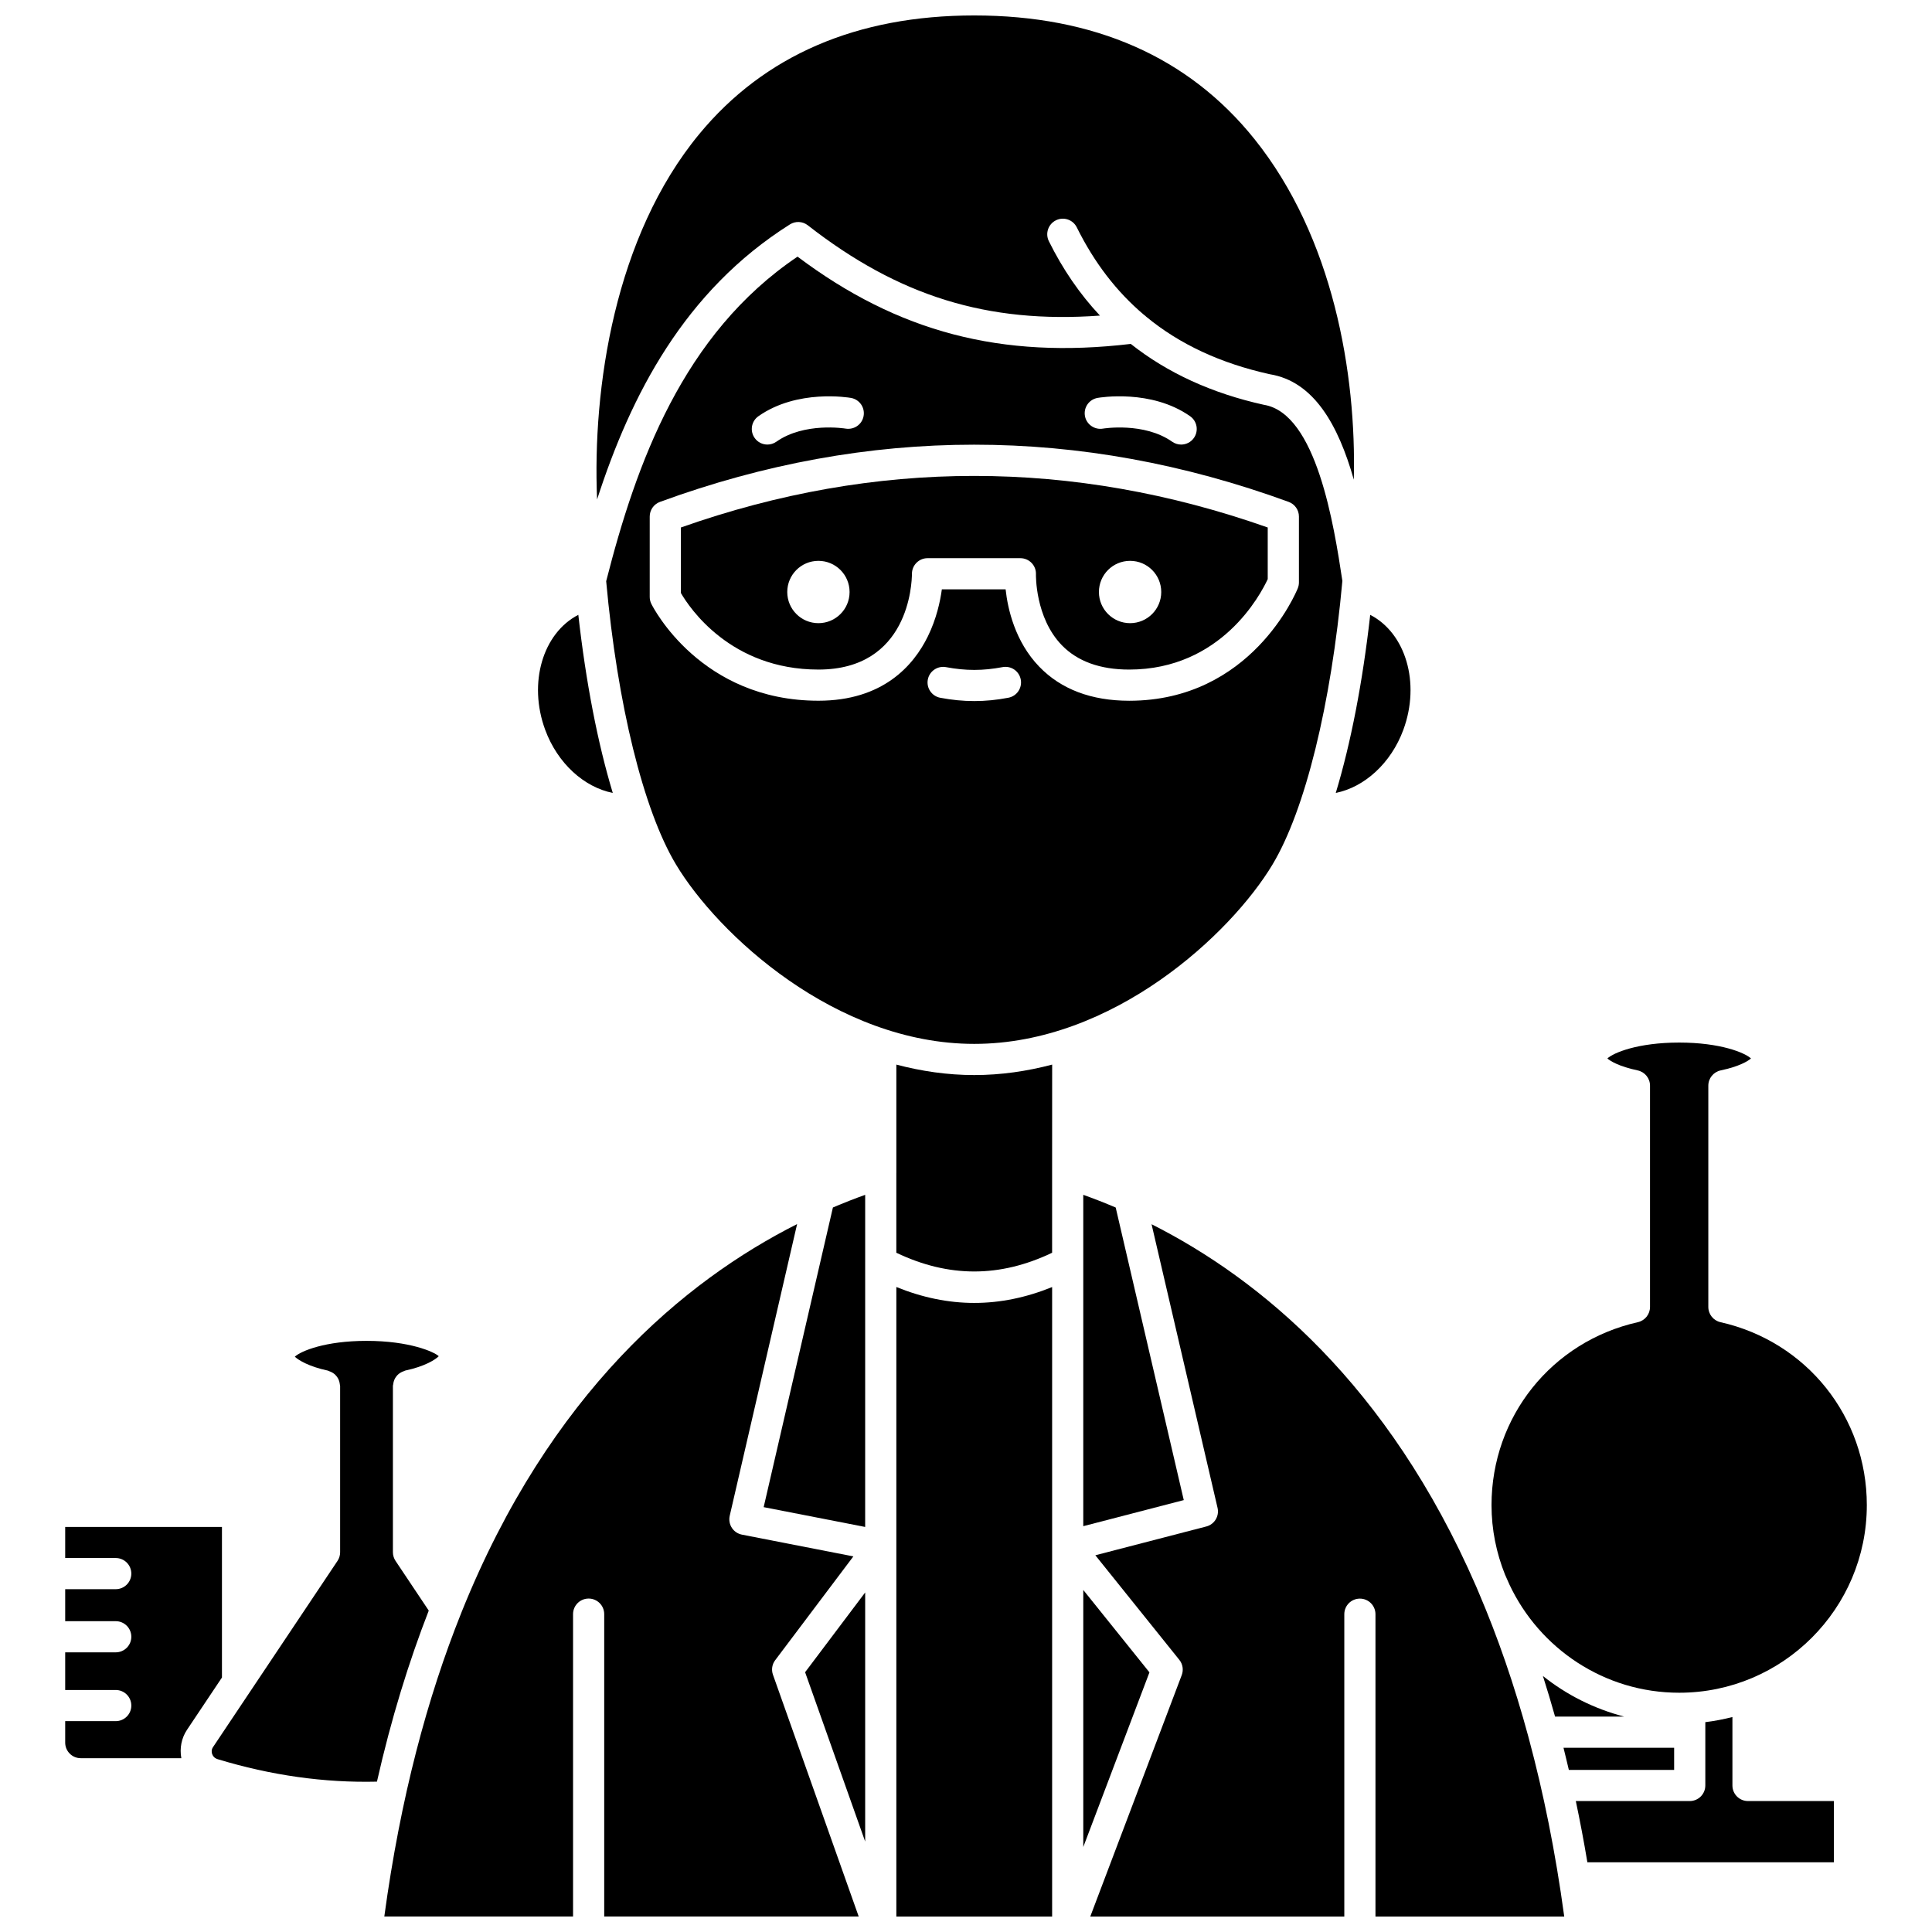 <?xml version="1.0" encoding="UTF-8"?>
<!-- Uploaded to: SVG Repo, www.svgrepo.com, Generator: SVG Repo Mixer Tools -->
<svg width="800px" height="800px" version="1.1" viewBox="144 144 512 512" xmlns="http://www.w3.org/2000/svg">
 <defs>
  <clipPath id="d">
   <path d="m302 148.09h201v128.91h-201z"/>
  </clipPath>
  <clipPath id="c">
   <path d="m432 468h127v183.9h-127z"/>
  </clipPath>
  <clipPath id="b">
   <path d="m245 468h127v183.9h-127z"/>
  </clipPath>
  <clipPath id="a">
   <path d="m381 485h42v166.9h-42z"/>
  </clipPath>
 </defs>
 <path d="m457.71 541.54-18.039-77.535c-2.957-1.258-5.828-2.375-8.594-3.367v87.816z"/>
 <path d="m481.24 373.09c8.637-14.391 15.539-42.461 18.504-75.145-2.227-14.734-6.852-44.398-20.801-46.668-13.781-3.047-25.555-8.445-35.277-16.137-34.246 4.062-61.668-3.113-88.312-23.129-30.43 20.516-42.754 54.828-50.711 86.016 2.969 32.652 9.867 60.684 18.496 75.066 11.031 18.387 42.25 47.547 79.055 47.547 36.805 0 68.023-29.16 79.047-47.551zm-46.379-123.64c0.578-0.098 14.23-2.402 24.535 4.856 1.863 1.312 2.312 3.887 0.996 5.758-0.801 1.141-2.082 1.75-3.379 1.75-0.82 0-1.648-0.246-2.375-0.754-7.457-5.254-18.242-3.492-18.352-3.473-2.207 0.375-4.383-1.117-4.769-3.363-0.387-2.246 1.102-4.375 3.344-4.773zm-89.879 4.859c10.305-7.262 23.961-4.953 24.535-4.856 2.246 0.395 3.746 2.535 3.348 4.781-0.395 2.242-2.496 3.715-4.773 3.352-0.258-0.043-10.938-1.746-18.348 3.473-0.723 0.508-1.551 0.754-2.375 0.754-1.297 0-2.578-0.605-3.379-1.75-1.316-1.871-0.871-4.441 0.992-5.754zm66.246 74.598c-3.117 0.598-6.074 0.883-9.035 0.883-2.945 0-5.894-0.285-9.016-0.875-2.242-0.422-3.715-2.582-3.297-4.82 0.422-2.242 2.586-3.707 4.82-3.297 5.25 0.988 9.793 0.98 14.984-0.004 2.277-0.422 4.402 1.051 4.828 3.289 0.426 2.242-1.047 4.406-3.285 4.824zm8.188-8.219c-6.453-6.691-8.367-15.391-8.918-20.508h-16.898c-0.434 3.184-1.426 7.805-3.699 12.445-3.812 7.793-11.938 17.074-29.004 17.074-31.117 0-43.762-24.609-44.281-25.656-0.285-0.574-0.434-1.203-0.434-1.84v-21.316c0-1.734 1.082-3.281 2.711-3.879 55.215-20.215 111.28-20.215 166.62 0 1.633 0.598 2.715 2.148 2.715 3.879v17.453c0 0.527-0.098 1.055-0.297 1.543-0.492 1.219-12.402 29.824-44.688 29.824-10.039-0.008-18.055-3.043-23.824-9.02z"/>
 <g clip-path="url(#d)">
  <path d="m353.34 203.47c1.465-0.934 3.371-0.836 4.742 0.238 23.984 18.719 47.531 26.105 77.414 23.926-5.328-5.68-9.844-12.254-13.535-19.711-1.016-2.043-0.176-4.523 1.863-5.535 2.047-1.023 4.527-0.172 5.535 1.863 4.621 9.328 10.523 17.027 17.785 23.168 0.23 0.152 0.441 0.336 0.641 0.535 8.863 7.305 19.719 12.34 32.719 15.219 11.691 1.902 18.152 13.438 22.27 27.941 0.695-28.113-5.426-64.234-26.367-90.305-17.434-21.711-42.406-32.715-74.219-32.715-31.148 0-55.672 10.586-72.891 31.449-22.402 27.152-28.32 67.227-27.062 96.816 8.938-27.648 23.125-55.246 51.105-72.891z"/>
 </g>
 <path d="m202.82 588.56v-39.898h-41.543v8.23h13.395c2.285 0 4.129 1.848 4.129 4.129 0 2.285-1.848 4.129-4.129 4.129h-13.395v8.48h13.395c2.285 0 4.129 1.848 4.129 4.129 0 2.285-1.848 4.129-4.129 4.129l-13.395 0.004v9.973h13.395c2.285 0 4.129 1.848 4.129 4.129 0 2.285-1.848 4.129-4.129 4.129h-13.395v5.691c0 2.281 1.852 4.129 4.129 4.129h26.648c-0.473-2.609 0.012-5.293 1.508-7.531z"/>
 <path d="m306.39 354.13c-3.981-13.156-7.117-29.27-9.129-47.191-9.375 4.824-13.359 18.004-8.793 30.438 3.285 8.934 10.34 15.258 17.922 16.754z"/>
 <path d="m556.11 598.92h18.328c-7.973-2.074-15.293-5.769-21.551-10.766 1.113 3.5 2.191 7.09 3.223 10.766z"/>
 <path d="m544.03 563.95c7.953 16.891 25.094 28.641 44.973 28.641 27.422 0 49.723-22.305 49.723-49.723 0-23.406-15.945-43.34-38.781-48.477-1.883-0.426-3.223-2.098-3.223-4.031v-58.648c0-1.953 1.367-3.637 3.273-4.043 4.922-1.039 7.227-2.453 8.031-3.168-1.598-1.5-8.059-4.211-19.027-4.211-10.973 0-17.434 2.711-19.027 4.211 0.805 0.715 3.109 2.125 8.027 3.168 1.906 0.406 3.273 2.09 3.273 4.043v58.648c0 1.934-1.34 3.606-3.223 4.031-22.832 5.137-38.781 25.07-38.781 48.477 0 6.5 1.289 12.695 3.566 18.395 0.398 0.902 0.805 1.77 1.195 2.688z"/>
 <path d="m515.91 337.38c4.566-12.434 0.582-25.617-8.789-30.438-2.016 17.922-5.148 34.035-9.129 47.191 7.555-1.508 14.637-7.828 17.918-16.754z"/>
 <path d="m479.96 283.79c-51.664-18.219-103.95-18.227-155.52 0v17.359c2.25 3.883 13.145 20.293 36.457 20.293 23.941 0 24.762-22.801 24.777-25.402 0.012-2.269 1.859-4.117 4.129-4.117h24.609c1.117 0 2.191 0.453 2.973 1.262s1.195 1.895 1.152 3.012c0 0.102-0.25 11.469 6.863 18.797 4.156 4.277 10.156 6.449 17.832 6.449 24.418 0 34.844-19.895 36.73-23.973zm-119.07 25.355c-4.562 0-8.258-3.695-8.258-8.258s3.695-8.258 8.258-8.258 8.258 3.695 8.258 8.258c0.004 4.562-3.695 8.258-8.258 8.258zm82.594 0c-4.562 0-8.258-3.695-8.258-8.258s3.695-8.258 8.258-8.258 8.258 3.695 8.258 8.258-3.695 8.258-8.258 8.258z"/>
 <path d="m381.54 426.13v28.754h-0.004v21.109c13.879 6.621 27.438 6.617 41.285 0v-21.117l0.012-28.746c-6.633 1.746-13.535 2.773-20.645 2.773s-14.016-1.027-20.648-2.773z"/>
 <path d="m587.66 607.18h-29.316c0.488 1.922 0.945 3.898 1.414 5.863h27.906v-5.863z"/>
 <g clip-path="url(#c)">
  <path d="m549.04 604.27c-3.762-13.906-8.164-26.512-13.055-37.98-0.262-0.59-0.512-1.184-0.754-1.789-23.348-53.688-57.398-81.602-86.055-96.07l17.488 75.172c0.508 2.18-0.812 4.375-2.984 4.93l-29.402 7.629 22.25 27.707c0.922 1.141 1.16 2.68 0.645 4.047l-24.242 63.992h67.324v-80.129c0-2.285 1.848-4.129 4.129-4.129 2.285 0 4.129 1.848 4.129 4.129v80.129h50.027c-2.332-17.18-5.523-32.848-9.383-47.188-0.062-0.141-0.07-0.301-0.117-0.449z"/>
 </g>
 <path d="m248.82 557.65c-0.449-0.68-0.695-1.477-0.695-2.297v-44.102c0-0.137 0.066-0.25 0.078-0.383 0.027-0.285 0.082-0.551 0.164-0.816 0.078-0.25 0.164-0.484 0.289-0.715 0.125-0.23 0.27-0.438 0.434-0.645 0.168-0.211 0.344-0.395 0.551-0.566 0.199-0.164 0.406-0.297 0.633-0.426 0.246-0.137 0.492-0.246 0.77-0.332 0.129-0.043 0.227-0.129 0.363-0.156 5.231-1.109 8.027-2.934 8.871-3.805-1.211-1.145-7.738-4.066-19.137-4.066-10.926 0-17.387 2.684-19.012 4.195 0.961 0.914 3.738 2.621 8.727 3.68 0.133 0.027 0.234 0.117 0.363 0.156 0.273 0.086 0.52 0.195 0.77 0.332 0.227 0.129 0.434 0.262 0.633 0.426 0.207 0.172 0.379 0.359 0.551 0.57 0.164 0.207 0.309 0.41 0.434 0.645 0.125 0.23 0.211 0.461 0.289 0.715 0.082 0.27 0.137 0.531 0.164 0.816 0.012 0.133 0.078 0.246 0.078 0.383v44.105c0 0.816-0.242 1.617-0.699 2.297l-32.996 49.352c-0.473 0.707-0.355 1.406-0.242 1.762 0.184 0.574 0.578 1.031 1.094 1.277 0.133 0.047 0.262 0.094 0.391 0.152 14.141 4.301 28.297 6.285 42.207 5.953 3.777-16.691 8.434-31.727 13.73-45.332z"/>
 <path d="m431.08 565.36v68.117l17.535-46.285z"/>
 <path d="m603.11 617.17v-18.137c-2.344 0.59-4.738 1.062-7.184 1.355v16.781c0 2.285-1.848 4.129-4.129 4.129h-30.191c1.109 5.25 2.137 10.664 3.066 16.23h65.32v-16.23h-22.754c-2.281 0.004-4.129-1.844-4.129-4.129z"/>
 <g clip-path="url(#b)">
  <path d="m349.44 583.96 20.711-27.5-29.535-5.766c-1.102-0.215-2.066-0.867-2.672-1.809-0.605-0.941-0.809-2.086-0.562-3.176l17.859-77.312c-29.832 15.051-65.52 44.66-88.895 102.77-0.02 0.113-0.09 0.207-0.121 0.312-8.953 22.34-16.094 48.871-20.379 80.414h50.02v-80.129c0-2.285 1.848-4.129 4.129-4.129 2.285 0 4.129 1.848 4.129 4.129v80.129h67.441l-22.723-64.078c-0.461-1.305-0.242-2.754 0.598-3.859z"/>
 </g>
 <path d="m346.38 543.41 26.898 5.25 0.004-88.016c-2.754 0.988-5.609 2.098-8.551 3.352z"/>
 <path d="m373.28 632.03v-66.012l-15.918 21.137z"/>
 <g clip-path="url(#a)">
  <path d="m381.54 485.07v68.578 0.043 98.211h41.285v-166.82c-6.856 2.785-13.738 4.207-20.629 4.207-6.891 0-13.789-1.43-20.656-4.219z"/>
 </g>
</svg>